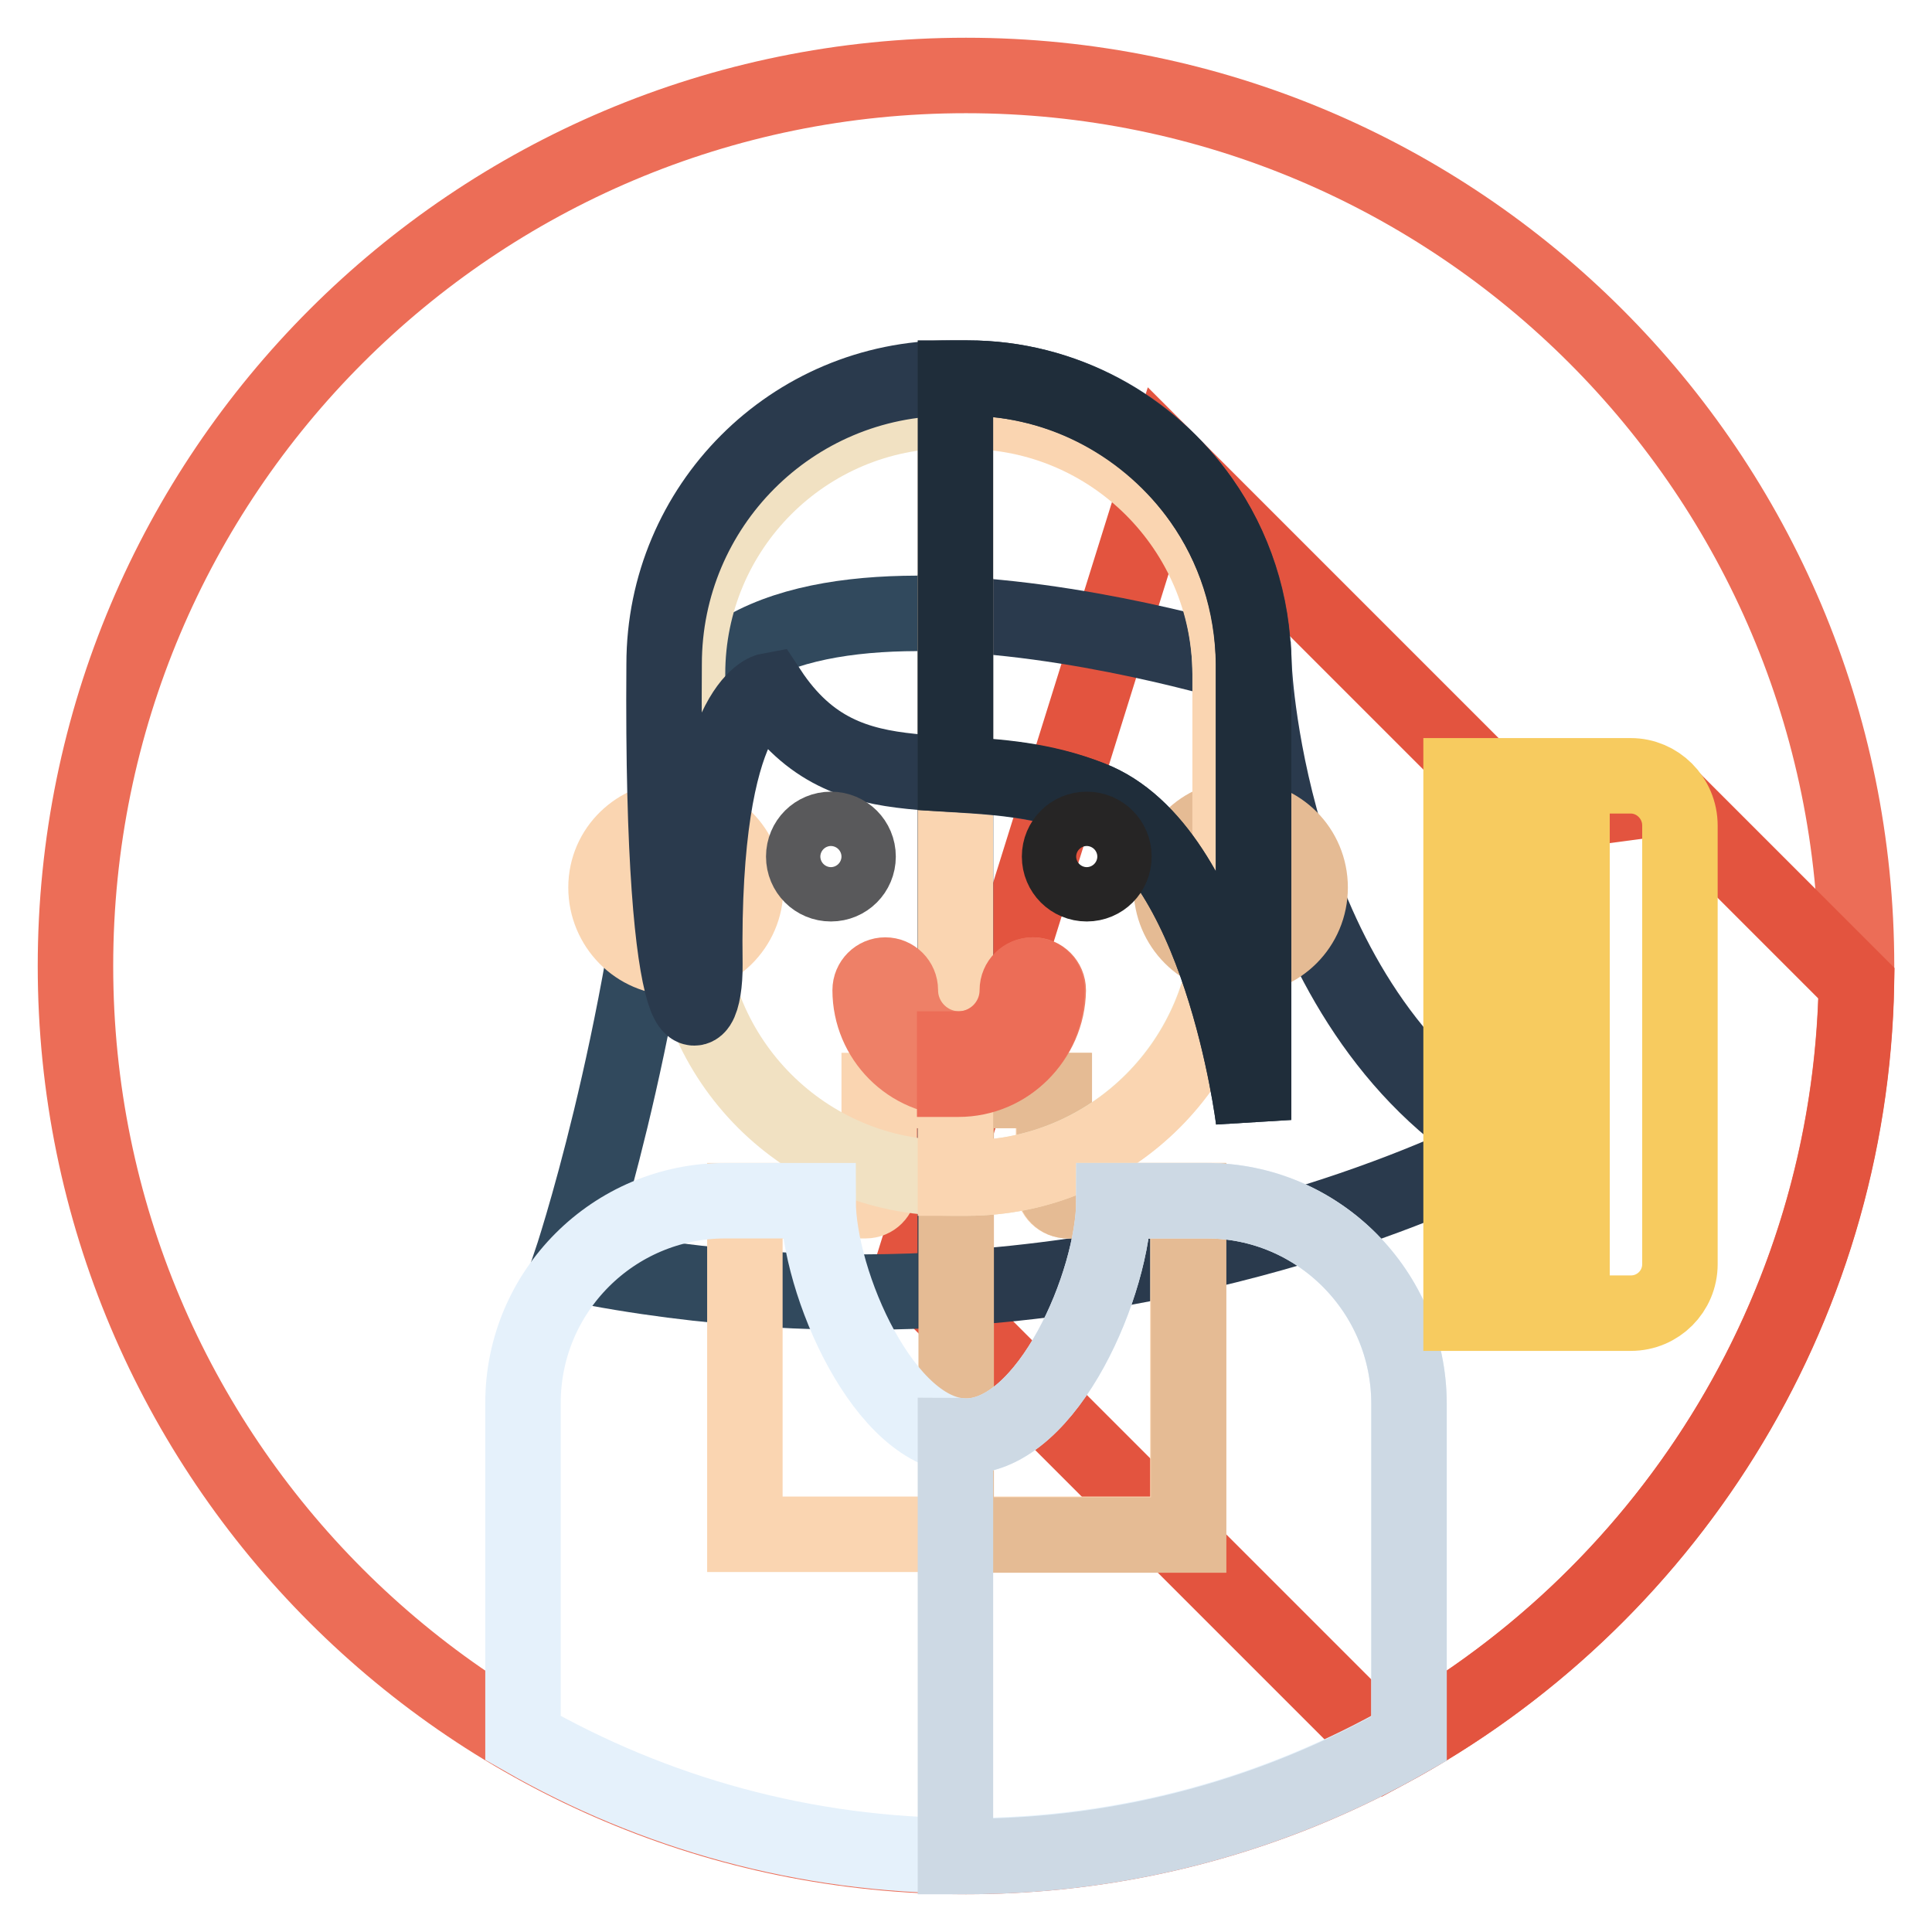 <?xml version="1.0" encoding="utf-8"?>
<!-- Svg Vector Icons : http://www.onlinewebfonts.com/icon -->
<!DOCTYPE svg PUBLIC "-//W3C//DTD SVG 1.1//EN" "http://www.w3.org/Graphics/SVG/1.1/DTD/svg11.dtd">
<svg version="1.1" xmlns="http://www.w3.org/2000/svg" xmlns:xlink="http://www.w3.org/1999/xlink" x="0px" y="0px" viewBox="0 0 256 256" enable-background="new 0 0 256 256" xml:space="preserve">
<g> <path stroke-width="10" fill-opacity="0" stroke="#ec6d57"  d="M10,128c0,65.2,52.8,118,118,118c65.2,0,118-52.8,118-118l0,0c0-65.2-52.8-118-118-118 C62.8,10,10,62.8,10,128z"/> <path stroke-width="10" fill-opacity="0" stroke="#e3543f"  d="M184,231.9c36.3-19.6,61.2-57.7,62-101.6l-24.7-24.7l-19.4,2.6l-47.5-47.5l-33.7,107.9L184,231.9z"/> <path stroke-width="10" fill-opacity="0" stroke="#31495d"  d="M88.7,101.8c-3.3,36.5-13.1,65.6-13.1,65.6c18.2,3.7,35.5,4.4,51,3.4V81.4C108.3,80.5,90.3,84.2,88.7,101.8 z"/> <path stroke-width="10" fill-opacity="0" stroke="#2a3a4d"  d="M166.2,88.7c0,0-19.9-6.3-39.6-7.3v89.3c43.1-2.8,72.7-18.9,72.7-18.9C168.3,133.6,166.2,88.7,166.2,88.7z" /> <path stroke-width="10" fill-opacity="0" stroke="#fad5b1"  d="M139.6,157.3v-12.8h-23.1v12.8c0,1-0.8,1.8-1.8,1.8H98.7v44.2h58.7v-44.2h-15.9 C140.4,159.1,139.6,158.3,139.6,157.3L139.6,157.3z"/> <path stroke-width="10" fill-opacity="0" stroke="#e5bb94"  d="M157.4,159.1h-15.9c-1,0-1.8-0.8-1.8-1.8v-12.8h-13v58.9h30.8V159.1z"/> <path stroke-width="10" fill-opacity="0" stroke="#fad5b1"  d="M80.3,117.6c0,5.1,4.1,9.3,9.2,9.3c5.1,0,9.3-4.1,9.3-9.2c0,0,0,0,0,0c0-5.1-4.1-9.2-9.2-9.2 S80.3,112.5,80.3,117.6z"/> <path stroke-width="10" fill-opacity="0" stroke="#e5bb94"  d="M155.2,117.6c0,5.1,4.1,9.2,9.2,9.2c5.1,0,9.2-4.1,9.2-9.2s-4.1-9.2-9.2-9.2 C159.4,108.3,155.2,112.5,155.2,117.6z"/> <path stroke-width="10" fill-opacity="0" stroke="#f1e1c2"  d="M128.1,156.1H126c-19.3,0-34.9-15.6-34.9-34.9V89.3c0-19.3,15.6-34.9,34.9-34.9h2.1 c19.3,0,34.9,15.6,34.9,34.9v31.9C162.9,140.5,147.3,156.1,128.1,156.1z"/> <path stroke-width="10" fill-opacity="0" stroke="#fad5b1"  d="M128.1,54.5h-1.5v101.6h1.5c19.3,0,34.9-15.6,34.9-34.9V89.3C162.9,70.1,147.3,54.5,128.1,54.5z"/> <path stroke-width="10" fill-opacity="0" stroke="#2a3a4d"  d="M88,88c0-20.9,16.9-37.9,37.9-37.9h2.3c12.8,0,24.2,6.4,31,16.2c4.3,6.1,6.9,13.6,6.9,21.7v60.4 c0,0-4.4-36-21.6-42.6c-17.2-6.6-32,1.8-42.6-14.3c0,0-9,1.6-8.5,36.3C93.5,137.8,87.6,140.3,88,88L88,88z"/> <path stroke-width="10" fill-opacity="0" stroke="#1f2d3a"  d="M159.2,66.3c-6.9-9.7-18.2-16.2-31-16.2h-1.6v52.5c5.6,0.3,11.6,0.7,17.9,3.2c17.2,6.6,21.6,42.6,21.6,42.6 V88C166,79.9,163.5,72.4,159.2,66.3z"/> <path stroke-width="10" fill-opacity="0" stroke="#59595b"  d="M106.5,113.5c0,2,1.6,3.6,3.6,3.6c2,0,3.6-1.6,3.6-3.6s-1.6-3.6-3.6-3.6 C108.1,109.9,106.5,111.5,106.5,113.5z"/> <path stroke-width="10" fill-opacity="0" stroke="#262525"  d="M140.4,113.5c0,2,1.6,3.6,3.6,3.6s3.6-1.6,3.6-3.6s-1.6-3.6-3.6-3.6S140.4,111.5,140.4,113.5z"/> <path stroke-width="10" fill-opacity="0" stroke="#e5f1fb"  d="M159.9,159.1h-12.3c0,10.8-8.7,31.2-19.6,31.2c-10.8,0-19.6-20.4-19.6-31.2H96.1c-14.8,0-26.8,12-26.8,26.8 v44.4c17.3,9.9,37.3,15.6,58.7,15.6c21.4,0,41.4-5.7,58.7-15.6V186C186.7,171.2,174.7,159.1,159.9,159.1z"/> <path stroke-width="10" fill-opacity="0" stroke="#cdd9e4"  d="M159.9,159.1h-12.3c0,10.8-8.7,31.2-19.6,31.2c-0.5,0-1-0.1-1.4-0.1V246c0.5,0,1,0,1.4,0 c21.4,0,41.4-5.7,58.7-15.6V186C186.7,171.2,174.7,159.1,159.9,159.1z"/> <path stroke-width="10" fill-opacity="0" stroke="#ee8067"  d="M127,142.9c-6.5,0-11.7-5.3-11.7-11.7c0-1.1,0.9-2,2-2c1.1,0,2,0.9,2,2c0,4.3,3.5,7.8,7.8,7.8 c4.3,0,7.8-3.5,7.8-7.8c0-1.1,0.9-2,2-2c1.1,0,2,0.9,2,2C138.8,137.7,133.5,142.9,127,142.9z"/> <path stroke-width="10" fill-opacity="0" stroke="#ec6d57"  d="M136.8,129.2c-1.1,0-2,0.9-2,2c0,4.3-3.5,7.8-7.8,7.8c-0.2,0-0.3,0-0.5,0v4c0.2,0,0.3,0,0.5,0 c6.5,0,11.7-5.3,11.7-11.7C138.8,130.1,137.9,129.2,136.8,129.2z"/> <path stroke-width="10" fill-opacity="0" stroke="#f7cb5f"  d="M216.1,102.8h-22.5v5.6h14.7v7.5h-14.7v5.6h14.7v7.5h-14.7v5.6h14.7v7.5h-14.7v5.6h14.7v7.5h-14.7v5.6h14.7 v7.6h-14.7v5.6h22.5c3.6,0,6.5-2.9,6.5-6.5v-58.1C222.6,105.7,219.6,102.8,216.1,102.8z"/></g>
</svg>